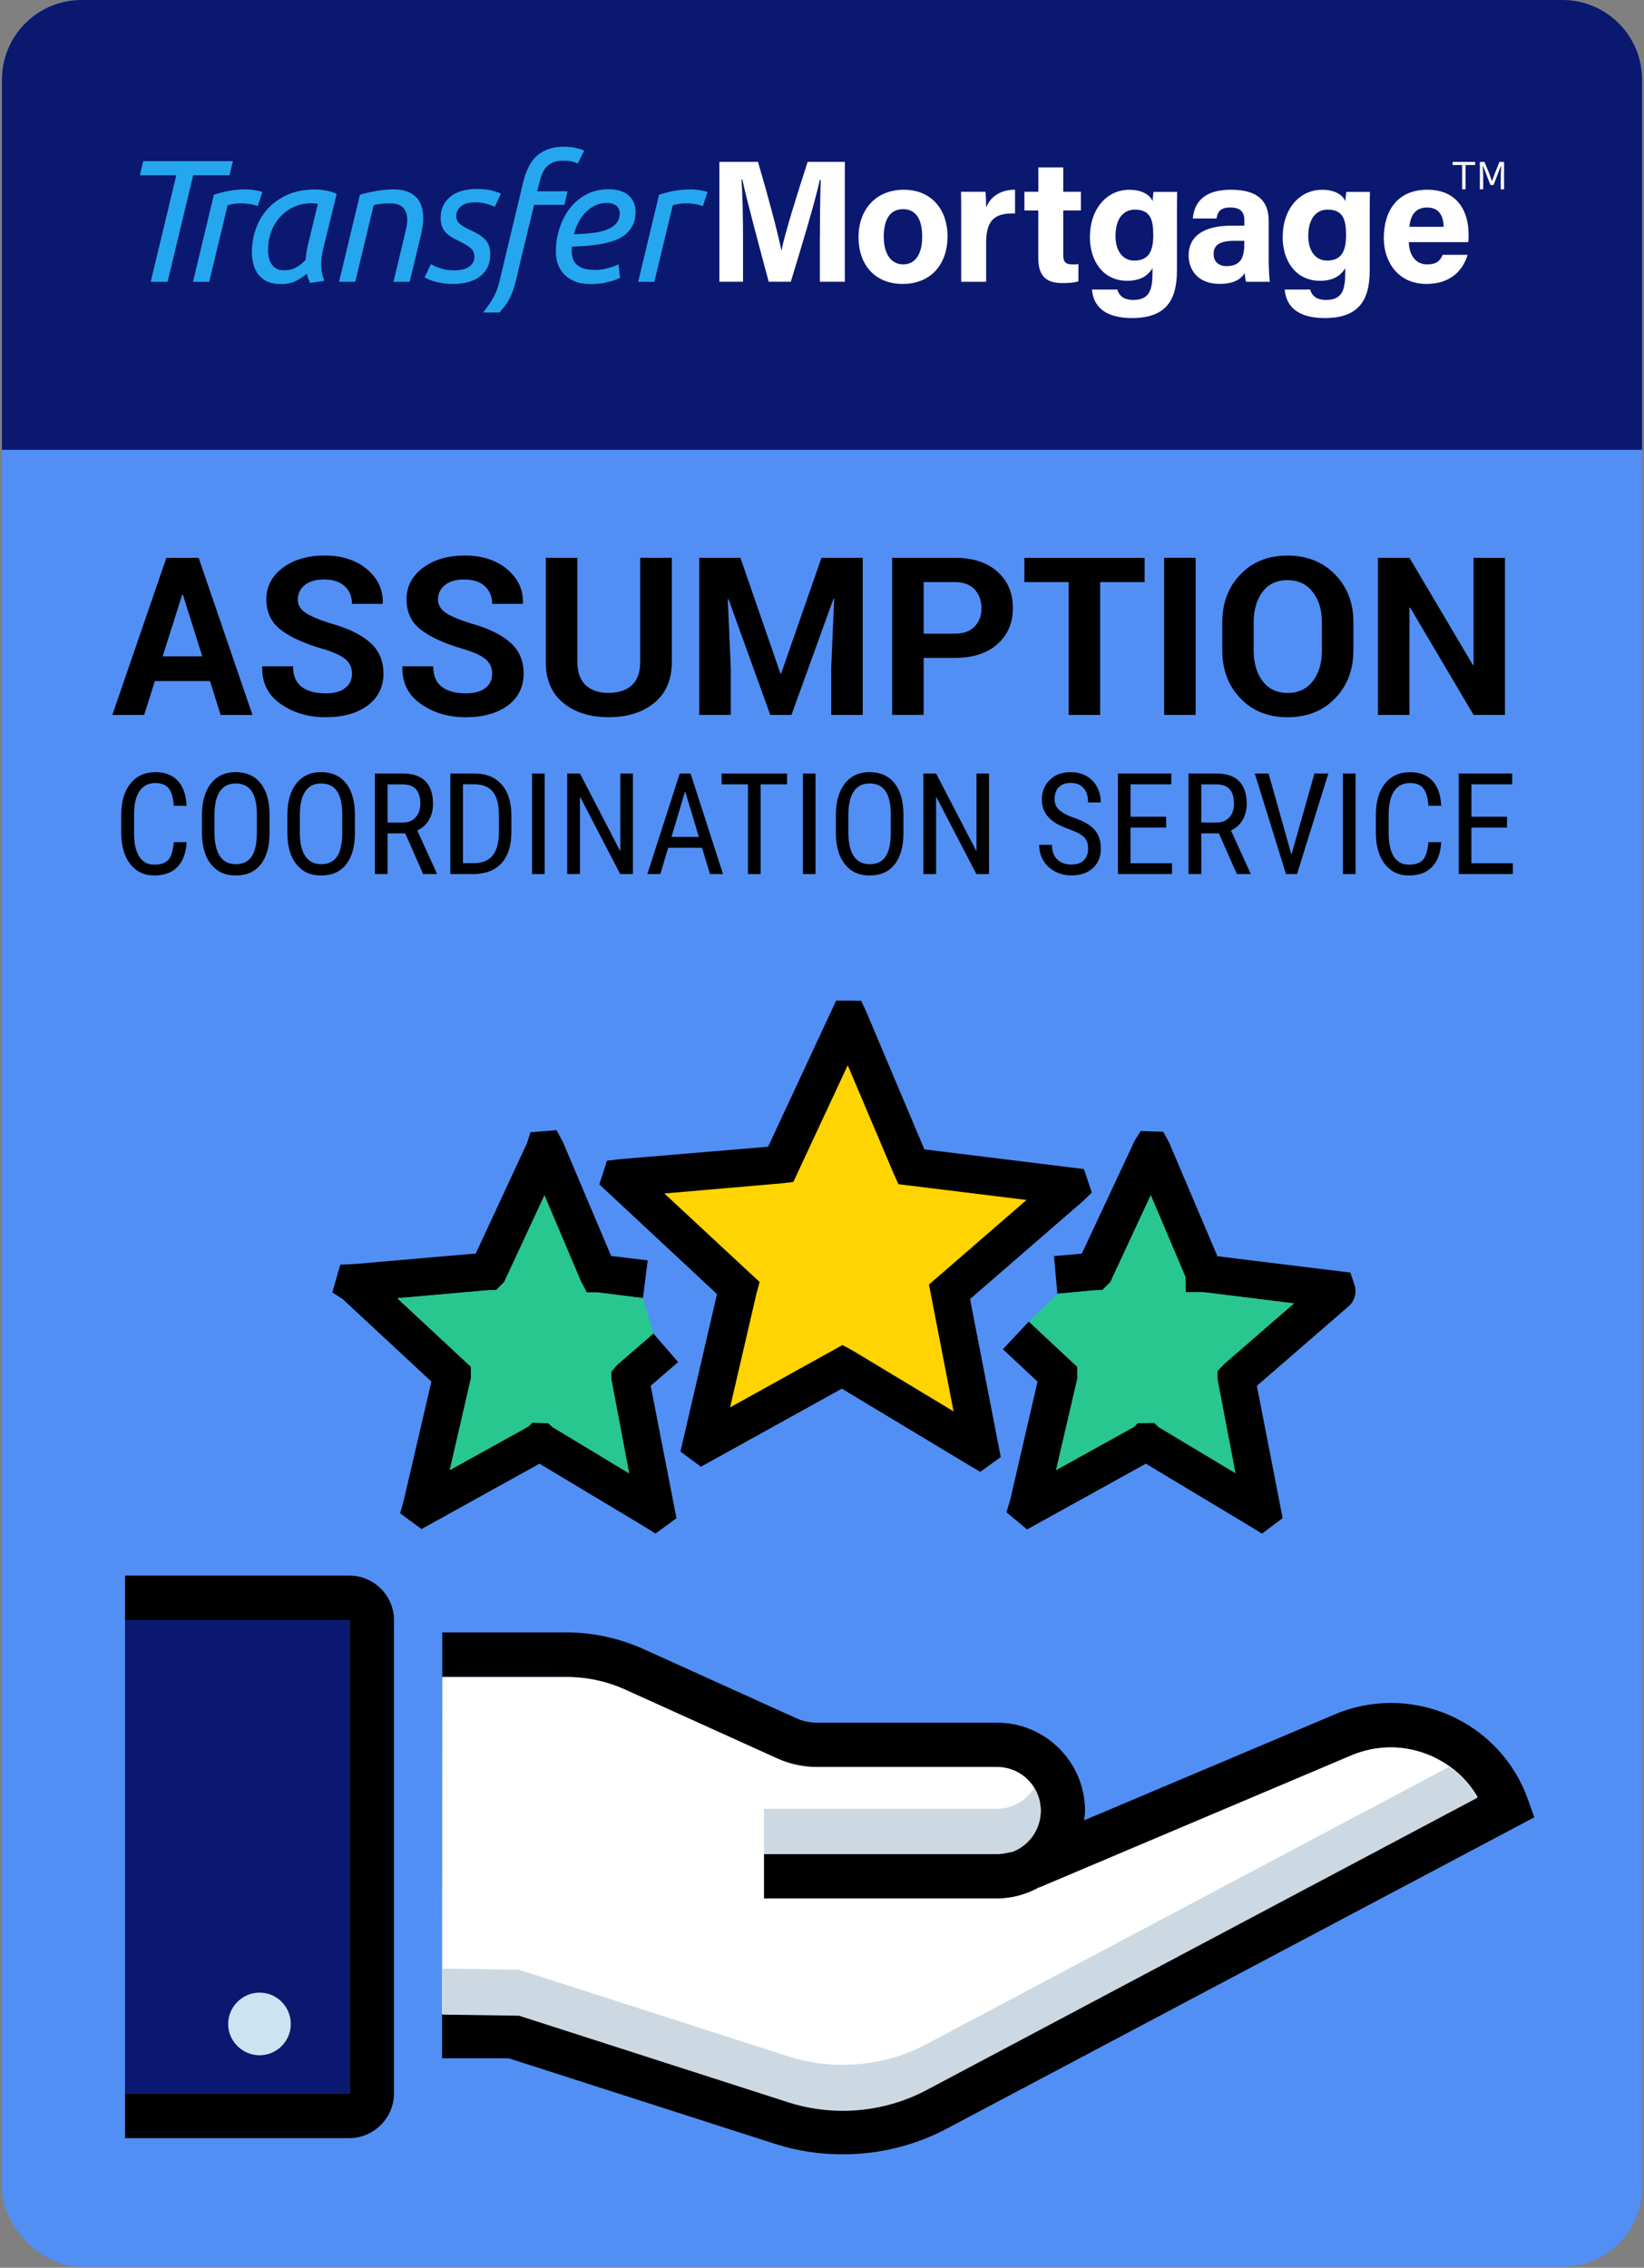 <?xml version="1.0" encoding="UTF-8"?><svg id="Layer_1" xmlns="http://www.w3.org/2000/svg" width="372" height="513" viewBox="0 0 372 513"><rect x="0" y="0" width="372" height="513" fill="#808080" stroke="none"/><rect x=".44" width="371.12" height="512.78" rx="18" ry="18" fill="#518ff5"/><path d="M18.44,0h335.12c9.93,0,18,8.07,18,18v83.76H.44V18C.44,8.07,8.51,0,18.44,0Z" fill="#0b1870"/><path d="M330.86,37.33h-2.17v-.71h5.1v.71h-2.17v5.49h-.77v-5.49ZM334.85,36.62h1.05l1.05,2.55.62,1.72h.08l.62-1.72,1.02-2.55h1.05v6.2h-.75v-3.25l.1-1.99h-.08l-1.66,4.27h-.7l-1.66-4.27h-.08l.1,1.99v3.25h-.75v-6.2Z" fill="#fff"/><path d="M52.69,36.46l-.75,3.19h-8.23l-5.79,24.1h-3.82l5.79-24.1h-8.23l.75-3.19h20.28Z" fill="#25a7ef"/><path d="M55.4,42.84c.32,0,.67.01,1.06.04s.78.07,1.16.14c.38.07.73.13,1.04.2.32.07.55.14.71.22l-1.06,3.19c-.53-.21-1.13-.37-1.81-.47-.68-.11-1.34-.16-1.97-.16-.55,0-1.1.04-1.63.12-.54.08-1,.18-1.4.32l-4.17,17.32h-3.66l4.72-19.69c1.05-.37,2.18-.66,3.39-.89,1.21-.22,2.42-.33,3.62-.33Z" fill="#25a7ef"/><path d="M70.14,63.99c-.13-.29-.26-.61-.39-.96-.13-.35-.24-.73-.32-1.12-.58.53-1.35,1.05-2.32,1.57s-2.16.79-3.58.79c-1.16,0-2.15-.18-2.97-.55-.83-.37-1.5-.88-2.03-1.53-.53-.66-.91-1.43-1.16-2.32-.25-.89-.37-1.88-.37-2.95,0-1.76.3-3.48.89-5.16.59-1.68,1.48-3.18,2.66-4.49,1.18-1.31,2.66-2.38,4.45-3.19s3.87-1.22,6.26-1.22c.71,0,1.53.08,2.48.24.95.16,1.76.42,2.44.79l-3.03,12.36c-.13.6-.24,1.18-.33,1.73-.09.55-.14,1.13-.14,1.73s.05,1.21.16,1.83c.1.62.29,1.28.55,1.99l-3.23.47ZM64.28,61.15c1.1,0,2.05-.24,2.83-.71.79-.47,1.47-1.02,2.05-1.66.03-.45.07-.91.14-1.4s.15-.98.26-1.48l2.36-9.76c-.13-.05-.35-.09-.65-.12s-.57-.04-.81-.04c-1.49,0-2.85.29-4.06.87s-2.24,1.35-3.09,2.3c-.85.96-1.51,2.07-1.97,3.35-.46,1.27-.69,2.61-.69,4,0,.55.05,1.11.16,1.67.11.57.3,1.06.57,1.5.28.43.64.79,1.1,1.06.46.28,1.06.41,1.79.41Z" fill="#25a7ef"/><path d="M80.38,63.75h-3.66l4.72-19.69c1.21-.37,2.51-.66,3.92-.89s2.66-.33,3.76-.33c1.18,0,2.2.17,3.05.49.85.33,1.54.78,2.07,1.34s.91,1.25,1.16,2.05.37,1.67.37,2.62c0,.6-.05,1.24-.16,1.91-.1.67-.24,1.35-.39,2.03l-2.52,10.47h-3.66l2.32-9.69c.18-.73.36-1.48.53-2.24.17-.76.26-1.48.26-2.16,0-1.05-.29-1.92-.87-2.62-.58-.69-1.65-1.04-3.23-1.04-.66,0-1.3.04-1.93.12-.63.08-1.16.18-1.57.32l-4.17,17.32Z" fill="#25a7ef"/><path d="M102.71,61.19c.55,0,1.11-.05,1.67-.16.56-.1,1.06-.28,1.5-.51.43-.24.79-.56,1.06-.96s.41-.91.41-1.52c0-.39-.07-.74-.2-1.04-.13-.3-.34-.58-.63-.85-.29-.26-.65-.52-1.08-.77-.43-.25-.95-.53-1.56-.85-.6-.29-1.16-.58-1.65-.87-.5-.29-.94-.63-1.32-1.02-.38-.39-.68-.86-.89-1.4-.21-.54-.31-1.19-.31-1.95,0-1.97.71-3.55,2.13-4.75,1.42-1.19,3.48-1.79,6.18-1.79,1.26,0,2.37.12,3.33.37.96.25,1.62.48,1.99.69l-1.38,2.99c-.37-.21-.96-.43-1.77-.67-.81-.24-1.72-.36-2.72-.36-.5,0-1,.05-1.5.16-.5.1-.95.28-1.36.53-.41.25-.74.58-.99.99s-.37.9-.37,1.48c0,.71.28,1.29.83,1.75.55.46,1.38.94,2.48,1.44.68.32,1.29.64,1.83.96.54.33,1,.7,1.38,1.1.38.41.67.89.87,1.44s.29,1.21.29,1.97c0,1.1-.21,2.07-.63,2.91s-1,1.53-1.75,2.09-1.63.96-2.66,1.24-2.14.41-3.35.41c-.89,0-1.7-.06-2.42-.18-.72-.12-1.35-.26-1.89-.41s-.98-.32-1.34-.49c-.35-.17-.62-.31-.81-.41l1.42-2.99c.18.1.44.24.77.39.33.16.72.31,1.18.47.46.16.96.29,1.52.39.55.11,1.13.16,1.73.16Z" fill="#25a7ef"/><path d="M133.61,64.26c-1.34,0-2.49-.19-3.46-.57-.97-.38-1.79-.91-2.44-1.57-.66-.67-1.14-1.45-1.46-2.34-.32-.89-.47-1.84-.47-2.84,0-1.84.28-3.61.83-5.31s1.34-3.22,2.36-4.53c1.02-1.31,2.27-2.36,3.74-3.13,1.47-.78,3.14-1.16,5-1.16,1.08,0,2,.14,2.78.41.77.28,1.4.65,1.89,1.12s.85,1.02,1.08,1.63c.24.62.35,1.25.35,1.91,0,1.23-.22,2.28-.67,3.13-.45.85-1.04,1.57-1.77,2.15-.74.58-1.6,1.02-2.58,1.34-.98.31-2.01.56-3.07.75-1.06.18-2.14.31-3.23.37-1.09.07-2.12.12-3.09.18-.03.21-.04.38-.04.51v.32c0,.6.07,1.17.22,1.71s.41,1.01.81,1.42.94.73,1.63.96c.7.24,1.61.35,2.74.35.5,0,1.02-.05,1.56-.14.54-.09,1.05-.21,1.53-.35s.92-.29,1.3-.43c.38-.14.65-.28.81-.41l.32,3.11c-.53.29-1.37.6-2.54.92-1.17.33-2.54.49-4.11.49ZM129.87,53c1.52-.05,2.91-.15,4.17-.3,1.26-.14,2.35-.39,3.27-.75.92-.35,1.63-.83,2.15-1.44.51-.6.77-1.39.77-2.36,0-.24-.05-.49-.14-.75-.09-.26-.25-.5-.47-.73-.22-.22-.53-.41-.92-.55-.39-.14-.88-.22-1.46-.22-.92,0-1.78.2-2.58.59-.8.39-1.52.91-2.15,1.55-.63.64-1.17,1.39-1.61,2.24-.45.85-.79,1.75-1.02,2.7Z" fill="#25a7ef"/><path d="M156.13,42.84c.32,0,.67.01,1.06.04s.78.07,1.16.14c.38.07.73.13,1.04.2.32.07.55.14.71.22l-1.06,3.19c-.53-.21-1.13-.37-1.81-.47-.68-.11-1.34-.16-1.97-.16-.55,0-1.1.04-1.63.12-.54.08-1,.18-1.4.32l-4.17,17.32h-3.66l4.72-19.69c1.05-.37,2.18-.66,3.39-.89,1.21-.22,2.42-.33,3.62-.33Z" fill="#25a7ef"/><path d="M185.53,53.57c0-4.63.07-9.82.19-12.89h-.19c-1.28,5.54-3.99,14.57-6.59,23.06h-5c-1.98-7.42-4.78-17.72-5.97-23.14h-.18c.23,3.18.34,8.77.34,13.42v9.72h-5.35v-27.13h8.73c2.11,7.09,4.49,15.98,5.3,20.03h.04c.66-3.57,3.64-13.07,5.91-20.03h8.41v27.13h-5.66v-10.18Z" fill="#fff"/><path d="M214.4,53.53c0,6.16-3.69,10.7-10.14,10.7s-10-4.51-10-10.59,3.8-10.72,10.27-10.72c6,0,9.88,4.23,9.88,10.62ZM199.98,53.57c0,3.92,1.69,6.24,4.4,6.24s4.29-2.32,4.29-6.21c0-4.26-1.56-6.28-4.37-6.28-2.62,0-4.33,1.94-4.33,6.24Z" fill="#fff"/><path d="M217.5,48.91c0-2.02,0-3.82-.04-5.53h5.53c.08.46.15,2.48.15,3.58.9-2.33,3.07-4.03,6.54-4.05v5.38c-4.09-.1-6.54,1-6.54,6.58v8.88h-5.64v-14.84Z" fill="#fff"/><path d="M231.81,43.38h3.14v-5.51h5.64v5.51h3.99v4.24h-3.99v10.05c0,1.55.47,2.15,2.15,2.15.31,0,.86,0,1.28-.06v3.88c-1.12.38-2.65.39-3.79.39-3.97,0-5.29-2.13-5.29-5.69v-10.72h-3.14v-4.24Z" fill="#fff"/><path d="M266.31,61.27c0,6.54-2.41,10.68-10.13,10.68s-8.9-4.15-9.1-6.45h5.75c.4,1.4,1.43,2.35,3.6,2.35,3.66,0,4.35-2.23,4.35-6.22v-.97c-1.06,1.76-2.75,2.86-5.74,2.86-5.37,0-8.42-4.4-8.42-9.87,0-6.37,3.81-10.72,8.91-10.72,3.49,0,4.95,1.65,5.26,2.6.04-.55.18-1.79.22-2.12h5.35c-.04,1.82-.04,3.89-.04,5.84v12.04ZM252.41,53.38c0,3.51,1.75,5.57,4.25,5.57,3.39,0,4.3-2.33,4.3-5.75s-.6-5.78-4.18-5.78c-2.45,0-4.37,1.89-4.37,5.96Z" fill="#fff"/><path d="M287.07,58.49c0,1.94.16,4.77.28,5.26h-5.39c-.16-.4-.28-1.48-.29-1.99-.74,1.15-2.12,2.46-5.73,2.46-4.91,0-6.98-3.23-6.98-6.39,0-4.64,3.73-6.78,9.7-6.78h2.91v-1.24c0-1.45-.52-2.87-3.14-2.87-2.38,0-2.9,1.01-3.16,2.49h-5.36c.3-3.62,2.54-6.55,8.74-6.51,5.46.03,8.43,2.17,8.43,7.01v8.56ZM281.57,54.48h-2.3c-3.4,0-4.66,1.04-4.66,3,0,1.47.91,2.72,2.93,2.72,3.58,0,4.02-2.49,4.02-5.18v-.54Z" fill="#fff"/><path d="M309.93,61.27c0,6.54-2.41,10.68-10.13,10.68s-8.9-4.15-9.1-6.45h5.75c.4,1.4,1.43,2.35,3.6,2.35,3.66,0,4.35-2.23,4.35-6.22v-.97c-1.06,1.76-2.75,2.86-5.74,2.86-5.37,0-8.42-4.4-8.42-9.87,0-6.37,3.81-10.72,8.91-10.72,3.49,0,4.95,1.65,5.26,2.6.04-.55.18-1.79.22-2.12h5.35c-.04,1.82-.04,3.89-.04,5.84v12.04ZM296.03,53.38c0,3.51,1.75,5.57,4.25,5.57,3.39,0,4.3-2.33,4.3-5.75s-.6-5.78-4.18-5.78c-2.45,0-4.37,1.89-4.37,5.96Z" fill="#fff"/><path d="M318.8,54.77c0,2.55,1.28,5.04,4.09,5.04,2.35,0,3.02-.94,3.55-2.17h5.64c-.72,2.49-2.94,6.59-9.34,6.59s-9.62-5.02-9.62-10.36c0-6.39,3.28-10.95,9.82-10.95,7,0,9.37,5.06,9.37,10.14,0,.69,0,1.14-.07,1.72h-13.44ZM326.67,51.31c-.04-2.37-.99-4.37-3.73-4.37s-3.79,1.86-4.02,4.37h7.75Z" fill="#fff"/><path d="M130.33,33.47c-.83-.18-1.7-.28-2.62-.28-1.42,0-2.64.18-3.66.55-1.02.37-1.91.9-2.66,1.59-.75.7-1.37,1.56-1.85,2.58-.49,1.02-.89,2.19-1.2,3.5l-4.37,18.27c-.37,1.52-.66,2.76-.89,3.72s-.49,1.8-.79,2.54c-.3.74-.68,1.46-1.12,2.17-.44.7-1.06,1.57-1.84,2.58h3.66c.7-.74,1.3-1.47,1.74-2.17.54-.85.97-1.74,1.3-2.66.33-.92.61-1.9.85-2.95.24-1.05.51-2.24.83-3.58l3.15-12.99h6.85l.71-3.07h-6.85l.43-1.77c.18-.79.4-1.5.65-2.13.25-.63.58-1.17,1-1.61s.93-.79,1.53-1.04c.6-.25,1.34-.37,2.21-.37,1,0,1.75.08,2.26.24.51.16.87.29,1.08.39l1.46-2.91c-.42-.21-1.04-.41-1.87-.59Z" fill="#25a7ef"/><path d="M301.89,387.89l-56.58,23.9c.1-.71.2-1.41.2-2.17,0-10.99-8.93-19.92-19.92-19.92h-40.74c-1.66,0-3.28-.35-4.79-1.06l-34.54-15.63c-5.4-2.42-11.4-3.73-17.3-3.73h-28.14v10.08h28.14c4.49,0,9.03.96,13.16,2.82l34.54,15.63c2.82,1.26,5.85,1.92,8.98,1.92h40.74c5.45,0,9.83,4.44,9.83,9.83s-4.44,9.83-9.83,9.83h-52.79v10.08h52.74c3.48,0,6.71-.96,9.53-2.52v.05l70.64-29.9c5.85-2.47,12.25-2.42,18.05.1,4.44,1.97,8.07,5.14,10.49,9.28l-124.7,66.16c-9.53,5.04-20.88,6.05-31.16,2.77l-61.01-19.62-17.4-.25v10.08h15.08l60.26,19.36c4.99,1.61,10.14,2.37,15.33,2.37,8.17,0,16.34-1.97,23.6-5.85l132.87-70.39-1.46-4.13c-3.08-8.57-9.43-15.33-17.8-19.01-8.37-3.58-17.6-3.68-26.02-.1h0Z"/><path d="M89.15,473.56v-107.05c0-5.55-4.54-10.08-10.08-10.08H28.29v10.08h50.78v107.1H28.29v10.08h50.78c5.55-.05,10.08-4.59,10.08-10.14h0Z"/><polygon points="153.97 328.37 158.6 331.8 190.49 314.14 219.33 331.5 221.82 332.95 226.45 329.61 219.5 293.87 245.01 271.75 247.06 269.78 245.26 264.46 209.17 260.01 196.06 228.97 194.86 226.4 192.12 226.36 189.2 226.36 173.81 259.41 140.21 262.23 137.34 262.58 135.62 267.93 162.24 292.75 153.97 328.37"/><polygon points="150.33 269.99 176.99 267.68 179.51 267.38 191.82 240.98 202.23 265.53 203.3 267.89 232.28 271.45 212.22 288.85 210.2 290.57 215.77 319.28 192.8 305.44 190.62 304.28 165.2 318.38 171.16 292.67 171.88 290.01 150.33 269.99" fill="#ffd400"/><path d="M97.61,312.55l-6.21,26.7-.86,3.09,4.84,3.56,26.7-14.79,23.57,14.14,2.66,1.67,4.76-3.47-5.83-29.96,6.21-5.36-5.61-6.47-8.27,7.16-1.24,1.46v1.71l4.03,21.3-17.4-10.5-.9-.86-3.64-.09-.86.86-17.79,9.86,4.8-20.83v-2.53l-16.67-15.52,20.4-1.8,1.97-.04,1.8-1.8,9.13-19.63,8.23,19.42,1.33,2.53h2.4l10.33,1.29,1.07-8.53-8.27-.99-10.89-25.72-1.46-2.74-5.91.47-.81,2.53-11.57,24.9-27.26,2.36-3.39.17-1.8,6.26,2.36,1.54,20.06,18.64Z"/><path d="M238.49,284.14l.77,8.53,8.27-.77,1.93-.09,1.8-1.8,9.13-19.63,7.84,18.47.09,3.47h4.03l20.44,2.53-15.9,13.8-1.41,1.5v1.84l4.07,21.26-17.44-10.46-.9-.9-3.77.04-.77.81-17.7,9.82,4.84-20.83-.04-2.53-10.97-10.24-5.87,6.26,7.84,7.33-6.17,26.7-.86,2.87,4.67,3.86,26.87-14.87,23.62,14.19,2.66,1.63,4.67-3.51-5.83-29.92,20.62-17.87c1.41-1.11,2.01-3,1.54-4.71l-.99-3.04-30.09-3.69-10.97-25.8-1.29-2.36-5.1-.17-1.33,2.1-12,25.63-6.3.56Z"/><path d="M28.29,366.51h50.78v107.1H28.29" fill="#0b1870"/><path d="M65.8,457.88c0,3.88-3.18,7.06-7.06,7.06s-7.11-3.18-7.11-7.06,3.18-7.11,7.11-7.11,7.06,3.18,7.06,7.11Z" fill="#cce3f2"/><path d="M147.84,301.67l-8.27,7.16-1.24,1.46v1.71l4.03,21.3-17.4-10.5-.9-.86-3.64-.09-.86.86-17.79,9.86,4.8-20.83v-2.53l-16.67-15.52,20.4-1.8,1.97-.04,1.8-1.8,9.13-19.63,8.23,19.42,1.33,2.53h2.4l10.33,1.29" fill="#28c78f"/><path d="M239.26,292.67l8.27-.77,1.93-.09,1.8-1.8,9.13-19.63,7.84,18.47.09,3.47h4.03l20.44,2.53-15.9,13.8-1.41,1.5v1.84l4.07,21.26-17.44-10.46-.9-.9-3.77.04-.77.81-17.7,9.82,4.84-20.83-.04-2.53-10.97-10.24" fill="#28c78f"/><path d="M100.09,379.37h28.14c4.49,0,9.03.96,13.16,2.82l34.54,15.63c2.82,1.26,5.85,1.92,8.98,1.92h40.74c5.45,0,9.83,4.44,9.83,9.83s-4.44,9.83-9.83,9.83h-52.79v10.08h52.74c3.48,0,6.71-.96,9.53-2.52v.05l70.64-29.9c5.85-2.47,12.25-2.42,18.05.1,4.44,1.97,8.07,5.14,10.49,9.28l-124.7,66.16c-9.53,5.04-20.88,6.05-31.16,2.77l-61.01-19.62-17.4-.25.05-76.19Z" fill="#fff"/><path d="M225.65,409.19h-52.79v10.08h52.74c1.21,0,2.39-.12,3.53-.34,3.7-1.42,6.35-5.01,6.35-9.18,0-1.91-.56-3.69-1.51-5.21-1.75,2.78-4.83,4.64-8.32,4.64Z" fill="#ccd9e2"/><path d="M327.86,399.71l-118.25,62.73c-9.53,5.04-20.88,6.05-31.16,2.77l-61.01-19.62-17.39-.25v10.4s17.39.25,17.39.25l61.01,19.62c10.29,3.28,21.63,2.27,31.16-2.77l124.7-66.16c-1.64-2.79-3.83-5.14-6.45-6.98Z" fill="#ccd9e2"/><path d="M47.52,154.07h-12.48l-2.42,7.67h-7.2l12.23-35.55h7.3l12.18,35.55h-7.2l-2.42-7.67ZM36.81,148.47h8.96l-4.39-13.96h-.15l-4.42,13.96Z"/><path d="M79.65,152.45c0-1.37-.48-2.47-1.45-3.3-.97-.83-2.67-1.61-5.09-2.34-4.23-1.22-7.43-2.67-9.59-4.35-2.17-1.68-3.25-3.97-3.25-6.88s1.24-5.29,3.72-7.14c2.48-1.85,5.65-2.77,9.51-2.77s7.09,1.04,9.55,3.11c2.46,2.08,3.65,4.63,3.56,7.68l-.05.15h-6.91c0-1.64-.55-2.97-1.65-3.99-1.1-1.02-2.64-1.53-4.63-1.53s-3.38.42-4.42,1.27c-1.04.85-1.56,1.93-1.56,3.25,0,1.2.56,2.19,1.67,2.97,1.12.77,3.04,1.59,5.77,2.45,3.92,1.09,6.89,2.53,8.91,4.32,2.02,1.79,3.03,4.14,3.03,7.06s-1.2,5.44-3.6,7.2c-2.4,1.76-5.57,2.64-9.51,2.64s-7.25-1-10.13-2.99c-2.88-1.99-4.28-4.79-4.2-8.39l.05-.15h6.93c0,2.12.65,3.67,1.94,4.65,1.29.98,3.1,1.48,5.41,1.48,1.94,0,3.42-.4,4.44-1.2,1.03-.8,1.54-1.86,1.54-3.2Z"/><path d="M111.37,152.45c0-1.37-.48-2.47-1.45-3.3-.97-.83-2.67-1.61-5.09-2.34-4.23-1.22-7.43-2.67-9.59-4.35-2.17-1.68-3.25-3.97-3.25-6.88s1.24-5.29,3.72-7.14c2.48-1.85,5.65-2.77,9.51-2.77s7.09,1.04,9.55,3.11c2.46,2.08,3.65,4.63,3.56,7.68l-.05.15h-6.91c0-1.64-.55-2.97-1.65-3.99-1.1-1.02-2.64-1.53-4.63-1.53s-3.38.42-4.42,1.27c-1.04.85-1.56,1.93-1.56,3.25,0,1.2.56,2.19,1.67,2.97,1.12.77,3.04,1.59,5.77,2.45,3.92,1.09,6.89,2.53,8.91,4.32,2.02,1.79,3.03,4.14,3.03,7.06s-1.2,5.44-3.6,7.2c-2.4,1.76-5.57,2.64-9.51,2.64s-7.25-1-10.13-2.99c-2.88-1.99-4.28-4.79-4.2-8.39l.05-.15h6.93c0,2.12.65,3.67,1.94,4.65,1.29.98,3.1,1.48,5.41,1.48,1.94,0,3.42-.4,4.44-1.2,1.03-.8,1.54-1.86,1.54-3.2Z"/><path d="M152.02,126.18v23.58c0,3.99-1.32,7.06-3.96,9.23-2.64,2.17-6.09,3.25-10.35,3.25s-7.68-1.08-10.29-3.25c-2.61-2.16-3.92-5.24-3.92-9.23v-23.58h7.15v23.57c0,2.34.63,4.09,1.88,5.26,1.25,1.16,2.98,1.74,5.18,1.74s3.98-.58,5.25-1.73,1.9-2.91,1.9-5.27v-23.57h7.15Z"/><path d="M167.54,126.18l9.06,26.2h.15l9.13-26.2h9.33v35.55h-7.13v-10.6l.68-15.7-.15-.02-9.52,26.32h-4.79l-9.47-26.22-.15.02.68,15.6v10.6h-7.13v-35.55h9.3Z"/><path d="M209,148.84v12.89h-7.13v-35.55h14.16c4.08,0,7.3,1.04,9.64,3.12,2.34,2.08,3.52,4.83,3.52,8.23s-1.17,6.14-3.52,8.2c-2.34,2.07-5.56,3.1-9.64,3.1h-7.03ZM209,143.35h7.03c1.99,0,3.49-.54,4.52-1.62,1.03-1.08,1.54-2.46,1.54-4.14s-.51-3.12-1.53-4.24c-1.02-1.11-2.53-1.67-4.53-1.67h-7.03v11.67Z"/><path d="M259,131.68h-10.06v30.05h-7.13v-30.05h-10.01v-5.49h27.2v5.49Z"/><path d="M270.55,161.73h-7.13v-35.55h7.13v35.55Z"/><path d="M306.24,147.16c0,4.36-1.38,7.97-4.14,10.82-2.76,2.85-6.34,4.27-10.75,4.27s-7.93-1.42-10.67-4.27c-2.73-2.85-4.1-6.45-4.1-10.82v-6.4c0-4.35,1.36-7.95,4.09-10.8,2.73-2.86,6.28-4.28,10.66-4.28s8,1.43,10.77,4.28c2.77,2.86,4.15,6.46,4.15,10.8v6.4ZM299.11,140.73c0-2.77-.69-5.05-2.08-6.82-1.38-1.78-3.29-2.67-5.71-2.67s-4.31.88-5.64,2.65c-1.33,1.77-2,4.05-2,6.84v6.46c0,2.82.67,5.12,2.03,6.9,1.35,1.78,3.23,2.67,5.64,2.67s4.35-.89,5.71-2.67c1.37-1.78,2.05-4.08,2.05-6.9v-6.46Z"/><path d="M340.54,161.73h-7.1l-14.36-24.29-.15.02v24.27h-7.13v-35.55h7.13l14.36,24.27.15-.02v-24.24h7.1v35.55Z"/><path d="M42.22,190.5c-.12,2.44-.81,4.3-2.05,5.6-1.25,1.3-3,1.95-5.27,1.95s-4.09-.87-5.44-2.6-2.02-4.09-2.02-7.05v-4.12c0-2.96.69-5.3,2.07-7.02,1.38-1.72,3.26-2.58,5.65-2.58,2.2,0,3.9.66,5.1,1.97s1.86,3.19,1.96,5.64h-2.89c-.12-1.85-.52-3.18-1.17-3.97-.66-.79-1.66-1.19-3-1.19-1.55,0-2.75.61-3.58,1.82-.83,1.21-1.25,2.99-1.25,5.34v4.17c0,2.3.39,4.07,1.16,5.3.78,1.23,1.91,1.84,3.4,1.84s2.56-.37,3.22-1.11c.66-.74,1.06-2.07,1.22-3.98h2.89Z"/><path d="M60.99,188.36c0,3.1-.66,5.5-1.98,7.17-1.32,1.68-3.2,2.52-5.64,2.52s-4.2-.81-5.55-2.45c-1.36-1.63-2.07-3.93-2.12-6.91v-4.28c0-3.04.67-5.42,2.02-7.15,1.34-1.72,3.22-2.59,5.62-2.59s4.26.83,5.6,2.48c1.34,1.65,2.02,4.01,2.05,7.07v4.14ZM58.13,184.37c0-2.41-.39-4.2-1.18-5.37-.79-1.17-1.99-1.76-3.62-1.76s-2.76.59-3.57,1.78c-.81,1.19-1.22,2.94-1.23,5.25v4.08c0,2.32.4,4.09,1.21,5.31.81,1.22,2.01,1.83,3.62,1.83s2.79-.56,3.56-1.69c.77-1.12,1.17-2.85,1.2-5.17v-4.27Z"/><path d="M80.31,188.36c0,3.1-.66,5.5-1.98,7.17-1.32,1.68-3.2,2.52-5.64,2.52s-4.2-.81-5.55-2.45c-1.36-1.63-2.07-3.93-2.12-6.91v-4.28c0-3.04.67-5.42,2.02-7.15,1.34-1.72,3.22-2.59,5.62-2.59s4.26.83,5.6,2.48c1.34,1.65,2.02,4.01,2.05,7.07v4.14ZM77.45,184.37c0-2.41-.39-4.2-1.18-5.37-.79-1.17-1.99-1.76-3.62-1.76s-2.76.59-3.57,1.78c-.81,1.19-1.22,2.94-1.23,5.25v4.08c0,2.32.4,4.09,1.21,5.31.81,1.22,2.01,1.83,3.62,1.83s2.79-.56,3.56-1.69c.77-1.12,1.17-2.85,1.2-5.17v-4.27Z"/><path d="M91.7,188.53h-4v9.2h-2.88v-22.75h6.38c2.23,0,3.92.58,5.06,1.74,1.15,1.16,1.72,2.86,1.72,5.1,0,1.41-.31,2.63-.93,3.68-.62,1.05-1.5,1.84-2.63,2.37l4.41,9.67v.19h-3.08l-4.05-9.2ZM87.7,186.08h3.47c1.2,0,2.15-.39,2.87-1.16.71-.77,1.07-1.81,1.07-3.1,0-2.92-1.32-4.38-3.97-4.38h-3.44v8.64Z"/><path d="M101.9,197.73v-22.75h5.42c2.66,0,4.72.83,6.19,2.49,1.47,1.66,2.2,4,2.2,7.01v3.81c0,3.01-.75,5.34-2.23,6.98-1.49,1.64-3.65,2.46-6.48,2.46h-5.09ZM104.76,177.43v17.84h2.3c2.01,0,3.48-.58,4.41-1.73.93-1.15,1.4-2.86,1.42-5.12v-4.04c0-2.4-.46-4.16-1.38-5.28s-2.32-1.68-4.18-1.68h-2.56Z"/><path d="M123.25,197.73h-2.86v-22.75h2.86v22.75Z"/><path d="M143.22,197.73h-2.88l-9.11-17.53v17.53h-2.88v-22.75h2.88l9.14,17.61v-17.61h2.84v22.75Z"/><path d="M158.88,191.78h-7.69l-1.77,5.95h-2.94l7.33-22.75h2.45l7.34,22.75h-2.94l-1.8-5.95ZM151.94,189.33h6.2l-3.11-10.34-3.09,10.34Z"/><path d="M178.09,177.43h-5.98v20.3h-2.86v-20.3h-5.97v-2.45h14.81v2.45Z"/><path d="M184.53,197.73h-2.86v-22.75h2.86v22.75Z"/><path d="M204.43,188.36c0,3.1-.66,5.5-1.98,7.17-1.32,1.68-3.2,2.52-5.64,2.52s-4.2-.81-5.55-2.45c-1.36-1.63-2.07-3.93-2.12-6.91v-4.28c0-3.04.67-5.42,2.02-7.15,1.34-1.72,3.22-2.59,5.62-2.59s4.26.83,5.6,2.48c1.34,1.65,2.02,4.01,2.05,7.07v4.14ZM201.57,184.37c0-2.41-.39-4.2-1.18-5.37-.79-1.17-1.99-1.76-3.62-1.76s-2.76.59-3.57,1.78c-.81,1.19-1.22,2.94-1.23,5.25v4.08c0,2.32.4,4.09,1.21,5.31.81,1.22,2.01,1.83,3.62,1.83s2.79-.56,3.56-1.69c.77-1.12,1.17-2.85,1.2-5.17v-4.27Z"/><path d="M223.81,197.73h-2.88l-9.11-17.53v17.53h-2.88v-22.75h2.88l9.14,17.61v-17.61h2.84v22.75Z"/><path d="M246.22,191.98c0-1.14-.31-2-.92-2.61-.62-.6-1.72-1.19-3.33-1.77-1.6-.57-2.83-1.17-3.68-1.8-.85-.63-1.48-1.35-1.91-2.16-.42-.81-.63-1.73-.63-2.77,0-1.8.6-3.29,1.8-4.45,1.2-1.17,2.78-1.75,4.73-1.75,1.33,0,2.52.3,3.56.89,1.04.6,1.84,1.42,2.41,2.48.56,1.06.84,2.23.84,3.5h-2.88c0-1.41-.34-2.49-1.02-3.27-.68-.77-1.65-1.16-2.92-1.16-1.16,0-2.05.32-2.69.97-.64.65-.95,1.55-.95,2.72,0,.96.34,1.76,1.03,2.41s1.75,1.23,3.19,1.74c2.24.74,3.84,1.65,4.8,2.74.96,1.08,1.45,2.5,1.45,4.25,0,1.84-.6,3.32-1.8,4.43-1.2,1.11-2.83,1.66-4.89,1.66-1.32,0-2.54-.29-3.66-.87-1.12-.58-2-1.39-2.64-2.44s-.96-2.25-.96-3.6h2.88c0,1.41.39,2.5,1.18,3.28.79.78,1.86,1.17,3.21,1.17,1.26,0,2.21-.32,2.84-.97.63-.65.95-1.53.95-2.64Z"/><path d="M263.86,187.22h-8.05v8.06h9.38v2.45h-12.23v-22.75h12.08v2.45h-9.22v7.33h8.05v2.45Z"/><path d="M275.82,188.53h-4v9.2h-2.88v-22.75h6.38c2.23,0,3.92.58,5.06,1.74,1.15,1.16,1.72,2.86,1.72,5.1,0,1.41-.31,2.63-.93,3.68-.62,1.05-1.5,1.84-2.63,2.37l4.41,9.67v.19h-3.08l-4.05-9.2ZM271.82,186.08h3.47c1.2,0,2.15-.39,2.87-1.16.71-.77,1.07-1.81,1.07-3.1,0-2.92-1.32-4.38-3.97-4.38h-3.44v8.64Z"/><path d="M292.23,193.34l5.2-18.36h3.14l-7.08,22.75h-2.5l-7.06-22.75h3.12l5.17,18.36Z"/><path d="M306.73,197.73h-2.86v-22.75h2.86v22.75Z"/><path d="M326.11,190.5c-.12,2.44-.81,4.3-2.05,5.6-1.25,1.3-3,1.95-5.27,1.95s-4.09-.87-5.44-2.6-2.02-4.09-2.02-7.05v-4.12c0-2.96.69-5.3,2.07-7.02,1.38-1.72,3.26-2.58,5.65-2.58,2.2,0,3.9.66,5.1,1.97s1.86,3.19,1.96,5.64h-2.89c-.12-1.85-.52-3.18-1.17-3.97-.66-.79-1.66-1.19-3-1.19-1.55,0-2.75.61-3.58,1.82-.83,1.21-1.25,2.99-1.25,5.34v4.17c0,2.3.39,4.07,1.16,5.3.78,1.23,1.91,1.84,3.4,1.84s2.56-.37,3.22-1.11c.66-.74,1.06-2.07,1.22-3.98h2.89Z"/><path d="M340.99,187.22h-8.05v8.06h9.38v2.45h-12.23v-22.75h12.08v2.45h-9.22v7.33h8.05v2.45Z"/></svg>